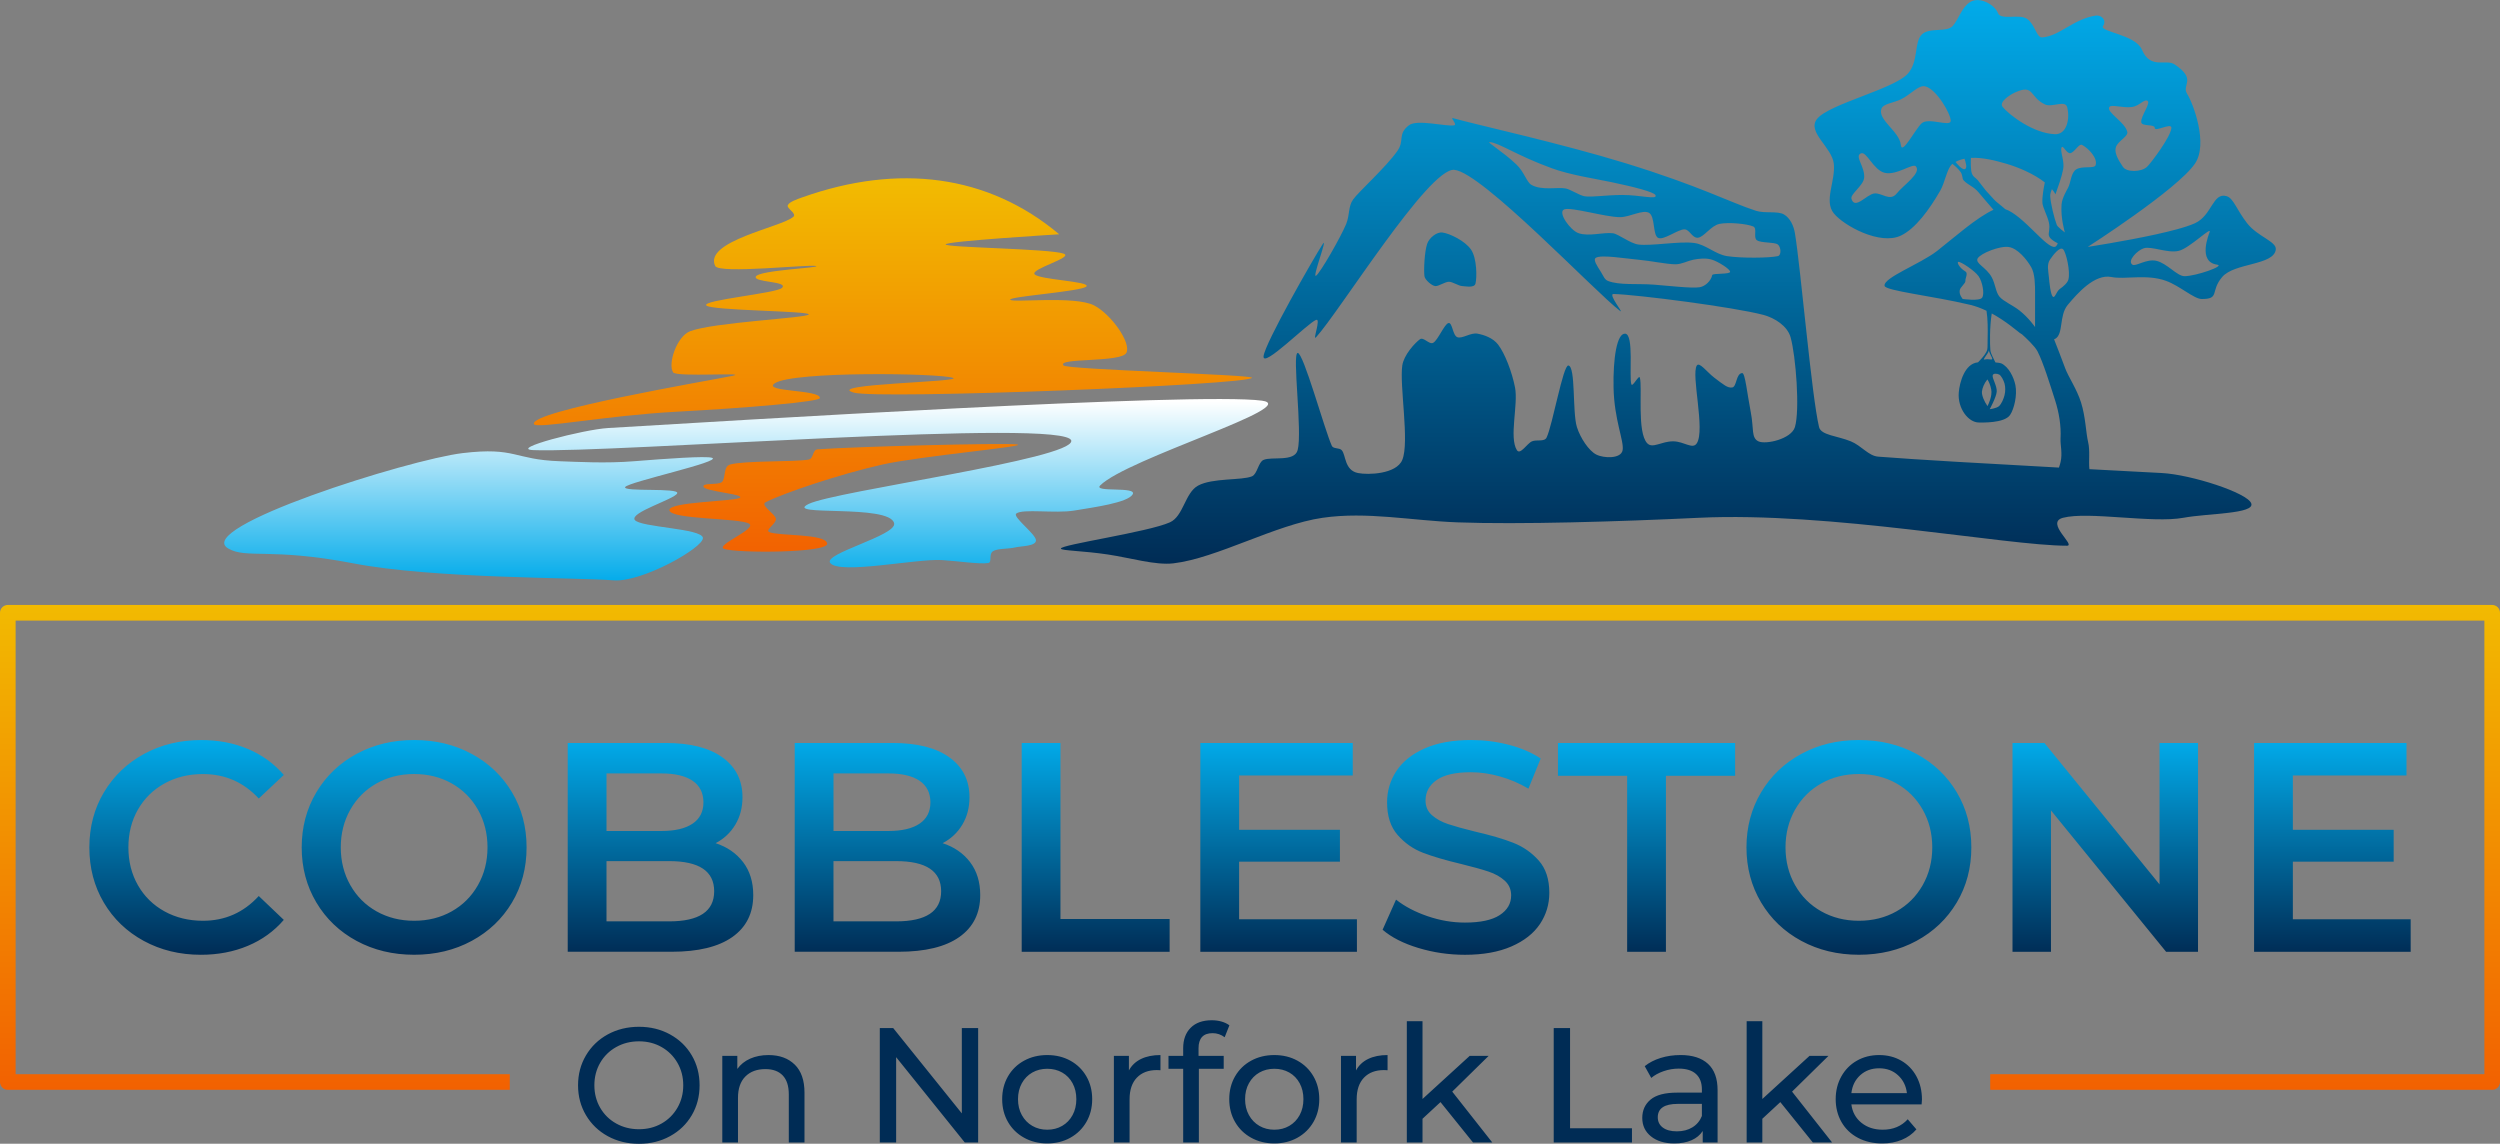 <?xml version="1.0" encoding="UTF-8"?><svg id="Layer_2" xmlns="http://www.w3.org/2000/svg" xmlns:xlink="http://www.w3.org/1999/xlink" viewBox="0 0 2000 915.01"><rect x="0" y="0" width="2000" height="915.01" fill="#808080" stroke="none"/><defs><style>.cls-1{fill:url(#linear-gradient-2);}.cls-2{fill:url(#linear-gradient-3);}.cls-2,.cls-3,.cls-4{fill-rule:evenodd;}.cls-3{fill:url(#linear-gradient-5);}.cls-5{fill:#002c55;}.cls-4{fill:url(#linear-gradient-4);}.cls-6{fill:url(#linear-gradient);}</style><linearGradient id="linear-gradient" x1="1000" y1="763.81" x2="1000" y2="592.01" gradientUnits="userSpaceOnUse"><stop offset="0" stop-color="#002c55"/><stop offset="1" stop-color="#01abea"/></linearGradient><linearGradient id="linear-gradient-2" x1="1000" y1="871.86" x2="1000" y2="483.96" gradientUnits="userSpaceOnUse"><stop offset="0" stop-color="#f26101"/><stop offset="1" stop-color="#f2ba01"/></linearGradient><linearGradient id="linear-gradient-3" x1="714.33" y1="445.03" x2="714.33" y2="147.02" xlink:href="#linear-gradient-2"/><linearGradient id="linear-gradient-4" x1="596.92" y1="466.25" x2="596.92" y2="321.13" gradientUnits="userSpaceOnUse"><stop offset="0" stop-color="#01abea"/><stop offset="1" stop-color="#fff"/></linearGradient><linearGradient id="linear-gradient-5" x1="1334.67" y1="450.97" x2="1334.67" y2="0" xlink:href="#linear-gradient"/></defs><g id="COBN_Logo"><g id="COBN_Logo_RGB"><path class="cls-5" d="M536.02,827.51c-7.41-4.05-15.68-6.08-24.83-6.08s-17.56,2.03-24.96,6.08c-7.41,4.05-13.22,9.65-17.45,16.8-4.23,7.14-6.34,15.12-6.34,23.92s2.11,16.78,6.34,23.92c4.23,7.15,10.04,12.74,17.45,16.8,7.41,4.05,15.73,6.08,24.96,6.08s17.43-2.03,24.83-6.08c7.41-4.05,13.2-9.63,17.38-16.73,4.18-7.1,6.27-15.09,6.27-23.98s-2.09-16.88-6.27-23.98c-4.18-7.1-9.98-12.68-17.38-16.73ZM541.96,886.19c-3.1,5.36-7.32,9.56-12.68,12.61-5.36,3.05-11.39,4.58-18.1,4.58s-12.79-1.53-18.23-4.58c-5.45-3.05-9.72-7.25-12.81-12.61-3.09-5.36-4.64-11.35-4.64-17.97s1.55-12.61,4.64-17.97c3.09-5.36,7.36-9.56,12.81-12.61,5.45-3.05,11.52-4.58,18.23-4.58s12.74,1.53,18.1,4.58c5.36,3.05,9.58,7.25,12.68,12.61,3.09,5.36,4.64,11.35,4.64,17.97s-1.55,12.61-4.64,17.97ZM635.81,851.69c5.18,5.1,7.78,12.57,7.78,22.42v39.86h-12.55v-38.43c0-6.71-1.61-11.76-4.84-15.16-3.23-3.4-7.84-5.1-13.85-5.1-6.8,0-12.15,1.98-16.08,5.95-3.92,3.96-5.88,9.65-5.88,17.06v35.68h-12.55v-69.27h12.02v10.46c2.53-3.57,5.95-6.32,10.26-8.23,4.31-1.92,9.22-2.88,14.7-2.88,8.8,0,15.79,2.55,20.98,7.65ZM769.45,822.47h13.07v91.49h-10.72l-54.89-68.23v68.23h-13.07v-91.49h10.72l54.9,68.23v-68.23ZM856.3,848.55c-5.45-3.01-11.61-4.51-18.49-4.51s-13.07,1.5-18.56,4.51c-5.49,3.01-9.78,7.19-12.87,12.55-3.09,5.36-4.64,11.43-4.64,18.23s1.55,12.87,4.64,18.23c3.09,5.36,7.39,9.56,12.87,12.61,5.49,3.05,11.68,4.57,18.56,4.57s13.05-1.53,18.49-4.57c5.45-3.05,9.72-7.25,12.81-12.61,3.09-5.36,4.64-11.43,4.64-18.23s-1.55-12.87-4.64-18.23c-3.09-5.36-7.36-9.54-12.81-12.55ZM858.06,892.07c-2.01,3.7-4.77,6.58-8.3,8.63-3.53,2.05-7.52,3.07-11.96,3.07s-8.43-1.02-11.96-3.07c-3.53-2.05-6.32-4.92-8.37-8.63-2.05-3.7-3.07-7.95-3.07-12.74s1.03-9.04,3.07-12.74c2.05-3.7,4.84-6.56,8.37-8.56,3.53-2,7.51-3.01,11.96-3.01s8.43,1,11.96,3.01c3.53,2.01,6.29,4.86,8.3,8.56,2,3.7,3.01,7.95,3.01,12.74s-1,9.04-3.01,12.74ZM912.82,847.18c4.27-2.09,9.45-3.14,15.55-3.14v12.15c-.7-.09-1.66-.13-2.88-.13-6.8,0-12.13,2.03-16.01,6.08-3.88,4.05-5.82,9.82-5.82,17.32v34.51h-12.55v-69.27h12.02v11.63c2.18-4.01,5.4-7.06,9.67-9.15ZM958.83,838.68v6.01h20.13v10.33h-19.87v58.95h-12.55v-58.95h-11.76v-10.33h11.76v-6.14c0-6.88,2-12.33,6.01-16.34,4.01-4.01,9.63-6.01,16.86-6.01,2.79,0,5.4.35,7.84,1.05,2.44.7,4.53,1.7,6.27,3.01l-3.79,9.54c-2.88-2.18-6.1-3.27-9.67-3.27-7.49,0-11.24,4.05-11.24,12.15ZM1037.97,848.55c-5.45-3.01-11.61-4.51-18.5-4.51s-13.07,1.5-18.56,4.51c-5.49,3.01-9.78,7.19-12.87,12.55-3.09,5.36-4.64,11.43-4.64,18.23s1.55,12.87,4.64,18.23c3.09,5.36,7.38,9.56,12.87,12.61,5.49,3.05,11.68,4.57,18.56,4.57s13.05-1.53,18.5-4.57c5.45-3.05,9.71-7.25,12.81-12.61,3.09-5.36,4.64-11.43,4.64-18.23s-1.55-12.87-4.64-18.23c-3.1-5.36-7.36-9.54-12.81-12.55ZM1039.73,892.07c-2.01,3.7-4.77,6.58-8.3,8.63-3.53,2.05-7.51,3.07-11.96,3.07s-8.43-1.02-11.96-3.07c-3.53-2.05-6.32-4.92-8.37-8.63-2.05-3.7-3.07-7.95-3.07-12.74s1.02-9.04,3.07-12.74c2.05-3.7,4.84-6.56,8.37-8.56,3.53-2,7.51-3.01,11.96-3.01s8.43,1,11.96,3.01c3.53,2.01,6.3,4.86,8.3,8.56,2,3.7,3.01,7.95,3.01,12.74s-1,9.04-3.01,12.74ZM1094.5,847.18c4.27-2.09,9.45-3.14,15.55-3.14v12.15c-.7-.09-1.66-.13-2.88-.13-6.8,0-12.13,2.03-16.01,6.08-3.88,4.05-5.82,9.82-5.82,17.32v34.51h-12.55v-69.27h12.02v11.63c2.18-4.01,5.4-7.06,9.67-9.15ZM1161.8,873.32l32.02,40.65h-15.42l-26.01-32.29-14.38,13.33v18.95h-12.55v-96.98h12.55v62.21l37.77-34.51h15.16l-29.15,28.62ZM1256.04,902.59h49.53v11.37h-62.6v-91.49h13.07v80.12ZM1344.39,844.04c-5.58,0-10.85.76-15.81,2.29-4.97,1.53-9.24,3.73-12.81,6.6l5.23,9.41c2.7-2.27,6.01-4.07,9.93-5.42,3.92-1.35,7.93-2.03,12.02-2.03,6.1,0,10.72,1.44,13.85,4.31,3.14,2.88,4.71,7.01,4.71,12.41v2.49h-19.87c-9.67,0-16.73,1.85-21.17,5.55-4.44,3.7-6.66,8.6-6.66,14.7s2.33,11.02,6.99,14.77c4.66,3.75,10.87,5.62,18.63,5.62,5.32,0,9.91-.85,13.79-2.55,3.88-1.7,6.86-4.16,8.95-7.39v9.15h11.89v-41.82c0-9.32-2.55-16.34-7.65-21.04-5.1-4.71-12.44-7.06-22.02-7.06ZM1361.51,892.79c-1.57,3.92-4.1,6.95-7.58,9.08-3.49,2.14-7.62,3.2-12.42,3.2s-8.54-1-11.24-3.01c-2.7-2.01-4.05-4.75-4.05-8.23,0-7.15,5.32-10.72,15.95-10.72h19.34v9.67ZM1433.66,873.32l32.02,40.65h-15.42l-26.01-32.29-14.38,13.33v18.95h-12.55v-96.98h12.55v62.21l37.77-34.51h15.16l-29.14,28.62ZM1537.57,879.72c0-6.97-1.46-13.16-4.38-18.56-2.92-5.4-6.97-9.61-12.16-12.61-5.18-3.01-11.09-4.51-17.71-4.51s-12.57,1.5-17.84,4.51c-5.27,3.01-9.41,7.21-12.42,12.61-3.01,5.4-4.51,11.46-4.51,18.17s1.55,12.9,4.64,18.3c3.09,5.4,7.47,9.61,13.13,12.61,5.66,3.01,12.16,4.51,19.48,4.51,5.75,0,10.96-.96,15.62-2.88,4.66-1.92,8.56-4.71,11.7-8.36l-6.93-8.1c-5.05,5.58-11.72,8.36-20,8.36-6.8,0-12.48-1.85-17.06-5.55-4.57-3.7-7.25-8.6-8.04-14.7h56.2c.18-1.57.26-2.83.26-3.79ZM1481.1,874.49c.7-5.92,3.07-10.72,7.12-14.37,4.05-3.66,9.08-5.49,15.1-5.49s11.04,1.85,15.09,5.56c4.05,3.7,6.43,8.47,7.12,14.31h-44.44Z"/><path class="cls-6" d="M110.36,647.61c-5.09,8.91-7.64,19.01-7.64,30.3s2.55,21.4,7.64,30.3c5.09,8.91,12.17,15.87,21.24,20.88,9.07,5.01,19.33,7.52,30.78,7.52,17.66,0,32.53-6.6,44.62-19.8l20.04,19.09c-7.79,9.07-17.38,15.99-28.75,20.76-11.37,4.77-23.9,7.16-37.58,7.16-16.86,0-32.09-3.7-45.69-11.09-13.6-7.4-24.26-17.62-31.97-30.66-7.71-13.04-11.57-27.76-11.57-44.14s3.9-31.1,11.69-44.14c7.79-13.04,18.49-23.27,32.09-30.66,13.6-7.4,28.83-11.09,45.69-11.09,13.68,0,26.17,2.39,37.46,7.16,11.29,4.77,20.84,11.69,28.63,20.76l-20.04,18.85c-12.09-13.04-26.96-19.57-44.62-19.57-11.45,0-21.71,2.51-30.78,7.52-9.07,5.01-16.15,11.97-21.24,20.88ZM409.57,633.77c7.8,13.04,11.69,27.76,11.69,44.14s-3.9,31.1-11.69,44.14c-7.79,13.04-18.53,23.26-32.21,30.66-13.68,7.4-29.03,11.09-46.05,11.09s-32.37-3.7-46.05-11.09c-13.68-7.4-24.42-17.66-32.21-30.78-7.8-13.12-11.69-27.8-11.69-44.02s3.9-30.9,11.69-44.02c7.79-13.12,18.53-23.38,32.21-30.78,13.68-7.4,29.03-11.09,46.05-11.09s32.37,3.7,46.05,11.09c13.68,7.4,24.42,17.62,32.21,30.66ZM390,677.91c0-11.13-2.55-21.2-7.63-30.18-5.09-8.99-12.09-15.98-21-21-8.91-5.01-18.93-7.52-30.06-7.52s-21.16,2.51-30.06,7.52c-8.91,5.01-15.91,12.01-21,21-5.09,8.99-7.63,19.05-7.63,30.18s2.55,21.2,7.63,30.18c5.09,8.99,12.09,15.98,21,21,8.91,5.01,18.93,7.52,30.06,7.52s21.16-2.51,30.06-7.52c8.91-5.01,15.91-12.01,21-21,5.09-8.99,7.63-19.05,7.63-30.18ZM594.49,689.72c5.41,7.08,8.11,15.87,8.11,26.36,0,14.48-5.57,25.65-16.7,33.52-11.14,7.87-27.36,11.81-48.68,11.81h-83.04v-167.03h78.26c19.73,0,34.92,3.86,45.57,11.57,10.66,7.72,15.98,18.33,15.98,31.85,0,8.27-1.91,15.59-5.73,21.95-3.82,6.36-9.07,11.29-15.75,14.79,9.23,3.02,16.54,8.07,21.95,15.15ZM485.21,664.79h43.9c10.82,0,19.13-1.95,24.93-5.85,5.81-3.9,8.71-9.58,8.71-17.06s-2.9-13.4-8.71-17.3c-5.81-3.9-14.12-5.85-24.93-5.85h-43.9v46.05ZM571.34,712.99c0-16.07-12.01-24.1-36.03-24.1h-50.11v48.2h50.11c24.02,0,36.03-8.03,36.03-24.1ZM776.07,689.72c5.41,7.08,8.11,15.87,8.11,26.36,0,14.48-5.57,25.65-16.7,33.52-11.13,7.87-27.36,11.81-48.67,11.81h-83.04v-167.03h78.26c19.72,0,34.92,3.86,45.57,11.57,10.66,7.72,15.99,18.33,15.99,31.85,0,8.27-1.91,15.59-5.73,21.95-3.82,6.36-9.07,11.29-15.75,14.79,9.23,3.02,16.55,8.07,21.95,15.15ZM666.79,664.79h43.9c10.82,0,19.13-1.95,24.93-5.85,5.81-3.9,8.71-9.58,8.71-17.06s-2.9-13.4-8.71-17.3c-5.81-3.9-14.12-5.85-24.93-5.85h-43.9v46.05ZM752.92,712.99c0-16.07-12.01-24.1-36.03-24.1h-50.11v48.2h50.11c24.02,0,36.03-8.03,36.03-24.1ZM848.37,594.4h-31.02v167.03h118.35v-26.25h-87.33v-140.78ZM991.29,689.36h80.65v-25.53h-80.65v-43.43h90.91v-26.01h-121.93v167.03h125.27v-26.01h-94.25v-46.05ZM1210.57,674.21c-7.95-3.1-18.13-6.09-30.54-8.95-9.07-2.23-16.23-4.22-21.47-5.96-5.25-1.75-9.58-4.14-13-7.16-3.42-3.02-5.13-6.92-5.13-11.69,0-6.84,2.98-12.33,8.95-16.47,5.97-4.14,15.07-6.2,27.32-6.2,7.48,0,15.19,1.11,23.15,3.34,7.95,2.23,15.59,5.49,22.91,9.78l9.78-24.1c-7.16-4.77-15.67-8.43-25.53-10.97-9.86-2.55-19.89-3.82-30.06-3.82-14.63,0-27,2.23-37.1,6.68-10.1,4.45-17.66,10.46-22.67,18.02-5.01,7.56-7.52,15.94-7.52,25.17,0,10.98,2.82,19.69,8.47,26.13,5.65,6.44,12.41,11.17,20.28,14.2,7.87,3.02,18.18,6.04,30.9,9.07,9.07,2.23,16.23,4.22,21.48,5.97,5.25,1.75,9.58,4.18,13,7.28,3.42,3.1,5.13,7.04,5.13,11.81,0,6.52-3.06,11.77-9.19,15.75-6.12,3.98-15.39,5.97-27.8,5.97-10.02,0-20-1.71-29.94-5.13-9.94-3.42-18.33-7.83-25.17-13.24l-10.74,24.1c7,6.05,16.5,10.9,28.51,14.55,12.01,3.66,24.46,5.49,37.34,5.49,14.63,0,27.04-2.23,37.22-6.68,10.18-4.45,17.78-10.42,22.79-17.9,5.01-7.48,7.52-15.83,7.52-25.05,0-10.82-2.82-19.41-8.47-25.77-5.65-6.36-12.45-11.1-20.4-14.2ZM1246.36,620.64h55.36v140.78h31.02v-140.78h55.36v-26.25h-141.73v26.25ZM1565.38,633.77c7.79,13.04,11.69,27.76,11.69,44.14s-3.9,31.1-11.69,44.14c-7.8,13.04-18.53,23.26-32.21,30.66-13.68,7.4-29.03,11.09-46.05,11.09s-32.37-3.7-46.05-11.09c-13.68-7.4-24.42-17.66-32.21-30.78-7.79-13.12-11.69-27.8-11.69-44.02s3.9-30.9,11.69-44.02c7.79-13.12,18.53-23.38,32.21-30.78,13.68-7.4,29.03-11.09,46.05-11.09s32.37,3.7,46.05,11.09c13.68,7.4,24.42,17.62,32.21,30.66ZM1545.81,677.91c0-11.13-2.55-21.2-7.64-30.18-5.09-8.99-12.09-15.98-21-21-8.91-5.01-18.93-7.52-30.06-7.52s-21.16,2.51-30.06,7.52c-8.91,5.01-15.91,12.01-21,21-5.09,8.99-7.64,19.05-7.64,30.18s2.55,21.2,7.64,30.18c5.09,8.99,12.09,15.98,21,21,8.91,5.01,18.93,7.52,30.06,7.52s21.16-2.51,30.06-7.52c8.91-5.01,15.91-12.01,21-21,5.09-8.99,7.64-19.05,7.64-30.18ZM1727.63,707.5l-92.1-113.1h-25.53v167.03h30.78v-113.1l92.1,113.1h25.53v-167.03h-30.78v113.1ZM1834.29,735.41v-46.05h80.65v-25.53h-80.65v-43.43h90.91v-26.01h-121.93v167.03h125.27v-26.01h-94.25Z"/><path class="cls-1" d="M1993.75,871.86h-401.58v-12.5h395.33v-362.89H12.5v362.89h395.32v12.5H6.25c-3.45,0-6.25-2.8-6.25-6.25v-375.39c0-3.45,2.8-6.25,6.25-6.25h1987.5c3.45,0,6.25,2.8,6.25,6.25v375.39c0,3.45-2.8,6.25-6.25,6.25Z"/><path class="cls-2" d="M630.26,164.11c1.27-2.62,7.12-4.65,11.99-6.37,76.34-27.02,148.17-18.22,205.1,29.69,0,0-91.41,5.54-90.83,8.11.58,2.57,82.42,3.35,94.28,7.33,8.98,3.02-26.73,12.24-23.1,16.56,3.63,4.33,44.91,5.69,41.44,9.71-3.47,4.02-62.37,8.06-60.96,10.64,1.42,2.59,51.69-3.37,67.03,4.52,13.62,7,29.96,29.94,25.9,37.95-4.07,8.01-56,3.79-50.31,10.12,2.98,3.32,152.29,7.34,150.79,9.88-3.43,5.76-298.69,17.32-318.38,11.88-25.46-7.03,89.15-8.55,79.06-11.88-11.33-3.75-127.67-5.41-142.42,4.36-10.68,7.07,36.64,4.85,36.04,11.86-.25,2.92-57.75,7.85-115,10.93-56.05,3.01-112.19,14.07-113.76,9.88-3.9-10.4,140.49-34.81,158.73-38.58,15.1-3.12-44.73,1.2-47.36-2.8-4.43-6.74,2.9-28.77,13.51-32.88,18.6-7.21,93.54-10.6,94.97-13.45,1.43-2.86-78.74-3.02-81.99-7.26-3.25-4.25,55.98-9.64,60.55-13.96,5.76-5.44-22.74-4.29-20.91-9.02,2.05-5.28,53.53-7.13,48.12-8.55-5.42-1.43-77.49,6.56-80.61,0-9.43-19.87,53.27-31.08,62.51-39.32,3.07-2.73-5.66-6.72-4.39-9.33ZM813.44,355.53c-11.8-1.32-131.28,1.82-159.37,3.94-4.22.32-3.04,7.46-7.21,8.19-11.67,2.03-50.88.68-62.78,3.96-5.77,1.59-3.28,11.51-6.71,14.13-3.16,2.41-15.48.26-14.57,3.62,1.02,3.77,33.06,5.95,29.1,8.84-3.95,2.89-56.71,3.18-56.41,9.85.35,7.71,56.06,6.17,63.77,10.87,6.82,4.16-27.66,17.38-19.93,20.15,10.14,3.64,83.38,3.32,82.4-4.23-1.07-8.16-39.51-5.92-46.35-9.22-3.56-1.72,5.81-6.67,5.33-10.59-.48-3.98-12.87-10.9-8.23-13.26,14.21-7.24,59.16-22.46,93.48-30.16,30.61-6.86,119.29-14.76,107.49-16.08Z"/><path class="cls-4" d="M182.6,438.81c-28.83-16.65,144.13-71.17,187.59-76.33,42.71-5.07,40.7,5.23,77.7,6.52,14.31.5,36.85,1.81,59.24,0,26.16-2.11,57.68-4.34,62.48-2.76,8.92,2.93-67.23,19.35-69.47,23.42-2.24,4.07,43.86.29,41.61,5.03-2.25,4.75-38.1,15.26-33.94,21.25,4.16,5.99,53.81,6.7,54.51,14.39.69,7.69-48.82,35.77-71.52,33.94-30.01-2.42-143.93-1.2-208.12-13.58-66.04-12.73-85.44-3.43-100.07-11.87ZM857.04,352.65c1.37,14.64-188.7,40.12-210.08,50.5-21.38,10.38,65.05-.25,68.36,15.52,2.06,9.8-57.17,24.2-51.13,31.73,7.57,9.45,68.63-3.53,89.18-2.35,12.42.72,30.43,3.51,37.24,2.35,3.28-.56.2-6.84,3.6-9.3,3.41-2.46,12.2-1.81,17.63-3.1,5.42-1.3,16.93-.89,16.93-5.75s-18.97-18.79-15.77-21.39c5-4.08,31.09.11,46.35-2.41,15.52-2.57,42.9-6.24,46.78-12.98,3.79-6.58-31.81-1.27-26.01-7.09,21.48-21.53,162.38-63.36,129.39-67.85-51.47-7-425.06,16.05-523.1,21.9-19.54,1.17-80.12,16.86-59.65,17.67,62.66,2.47,428.56-26.02,430.29-7.45Z"/><path class="cls-3" d="M1139.57,221c-.69-5.32.1-20.01,2.19-26.03,1.58-4.56,7.48-9.6,12.26-8.95,5.85.8,18.14,6.73,22.86,13.73,4.72,7.01,4.71,22.27,3.51,27.12-.88,3.53-7.19,2.22-10.73,1.98-2.95-.2-7.56-3.45-10.51-3.45-3.21,0-8.3,3.8-11.07,3.45s-8.12-4.99-8.5-7.84ZM1643.99,271.09c-.24.13-.48.25-.73.36,2.06,5.22,6.47,16.49,8.82,22.99,2.48,6.85,9.31,16.6,12.75,27.51,3.65,11.55,3.89,24.27,5.66,31.67,1.65,6.88.32,15.08,1.03,21.72,23.4,1.25,44,2.34,57.94,3.08,23.49,1.25,68.69,15.89,71.56,24.33,2.87,8.44-34.35,7.81-54.34,11.48-24.76,4.55-75.99-5.33-96.3,0-14.54,3.82,10.68,22.34,3.16,22.34-48.56,0-189.83-27.36-294.56-22.34-63.65,3.06-144.03,5.49-193.09,3.65-36.88-1.39-72.2-8.78-107.77-3.65-37.87,5.47-84.55,32.34-119.45,36.45-14.16,1.67-34.21-4.34-52.16-7.06-20.11-3.04-37.42-3.02-37.79-4.73-.67-3.14,69.48-13.1,87.19-21.02,10.89-4.87,12.06-23.68,22.54-29.38,11.59-6.31,35.13-4.02,43.16-7.45,4.31-1.84,4.94-11.2,9.21-13.11,6.49-2.91,24.71,1.85,27.3-7.83,3.93-14.68-4.56-77.16,0-77.73,4.56-.58,21.48,61.33,27.34,74.29,1.18,2.61,5.88,1.38,7.87,3.44,3.48,3.63,2.04,16.07,13.03,18.32,8.14,1.66,30.77.91,35.47-10.49,5.91-14.34-2.35-59.48,0-75.56,1.22-8.32,9.96-17.91,14.09-20.94,2.97-2.17,7.48,4.61,10.68,2.79,3.81-2.16,8.94-15.03,12.16-15.77,3.22-.74,3.29,9.91,7.14,11.32,3.86,1.41,10.66-3.83,15.99-2.86,5.44.99,12.54,3.44,16.62,8.8,5.47,7.17,11.07,21.84,13.51,34.23,2.7,13.71-4.92,40.01,1.5,50.18,2.63,4.17,8.13-5.4,12.09-7.07,3.69-1.57,9.92.62,11.65-2.99,4.85-10.11,13.23-58.34,17.46-57.67,5.93.94,3.09,37.39,6.81,49.27,2.68,8.56,9.43,18.91,15.52,21.99,6.1,3.08,19.83,3.49,21.05-3.52,1.28-7.36-6.77-24.21-7.26-50.18-.44-23.42,2.69-43.42,9.28-43.02,7.22.44,3.01,34.61,4.97,40.48.91,2.72,6.06-8.04,6.81-5.27,2.12,7.87-2.43,43.72,5.89,52.47,4.3,4.52,11.42-1.64,20.82-1.55,8.78.08,15.53,6.75,18.85,1.55,6.87-10.75-4.72-54.77,0-62.21,2.04-3.22,8.32,5.48,13.99,9.75,7.44,5.6,10.63,8.43,14.35,7.81,3.71-.62,2.89-11.07,7.92-11.52,2.42-.22,4,16.42,6.95,31.57,2.5,12.86.19,20.27,6.07,23.05,5.88,2.78,26.34-1.85,29.2-11.39,4.08-13.6.74-56.91-3.47-71.87-2.54-9.04-12.68-15.49-21.76-17.89-23.6-6.25-100.74-16.19-119.85-16.73-4.82-.14,8.99,16.44,5.15,13.51-20.24-15.42-110.58-111.03-132.63-112.83-20.45-1.67-92.12,113.93-110.54,133.94-3.13,3.4,4.29-15.62,0-13.88-7,2.84-42.87,39.19-41.99,29.08.89-10.1,40.3-78.97,47.3-89.71,4.71-7.22-8.78,27.69-5.31,25.3,3.47-2.39,19.69-30.79,24.05-41.25,2.97-7.12,1.61-14.13,5.55-19.69,4.47-6.32,26.33-25.83,35.51-38.95,5.91-8.44-.13-13.27,9.2-20.49,6.57-5.09,30.2,1.35,36.24,0,2.63-.58-3.56-6.42-.98-5.69,18.6,5.27,85.89,20.02,137.74,35.96,60.27,18.53,83.45,31.3,104.62,38.14,7.16,2.32,17.2-.06,22.4,2.93,5.02,2.89,7.84,9.28,8.78,15,4.68,28.35,13.35,130.32,19.3,155.12,1.58,6.57,14.72,7,25.41,11.39,8.59,3.53,14.13,11.63,21.85,12.25,28.41,2.28,90.15,5.79,144.65,8.75.49-1.42.94-2.86,1.28-4.32,1.7-7.13-.28-13.93,0-18.82.59-10.34-1.29-21.14-4.4-30.83-3.7-11.52-9.57-30.58-14.1-39.15-2.2-4.17-9.37-10.82-12.3-13.45-.61-.36-1.2-.74-1.75-1.12-1.93-1.34-10.85-9.3-22.49-15.63-1.77,11.21-1.49,24.91-1.1,29.43.25,2.94,3.2,7.71,4.06,9.77,2.09.19,3.95.43,4.57.71,6.11,2.75,10.19,11.36,11.41,17.5,1.55,7.75-.91,18.85-4.27,23.81-4.59,6.78-22.92,6.03-24.92,6.04-8.37.06-17.18-11.2-16.14-23.99.65-7.99,4.71-23,15.13-24.11.07,0,.16-.02.25-.02.6-.68,1.45-1.53,1.79-1.88,1.72-1.79,5.09-5.59,5.67-8.56.31-1.61.15-4.95.25-8.82.17-6.67.22-15.3-.89-22-4.12-1.97-8.48-3.66-12.95-4.73-30.1-7.19-67.81-11.22-68.59-15.2-1.27-6.53,28.69-17.53,42.06-27.98,13.58-10.63,31.47-26.68,45.07-32.89-2.02-2.32-8.5-9.8-11.92-13.92-4.09-4.92-8.36-5.71-12.01-9.64-1.19-1.28-.62-4.12-2.36-6.62-1.9-2.72-4.93-5.29-6.51-6.54-4.33,3.1-5.87,14.62-9.81,21.46-8.92,15.49-19.98,30.43-31.47,35.91-16.62,7.94-45.56-7.81-53.67-17.79-8.11-9.98,1.49-25.81,0-39.7-1.41-13.16-21.59-25.22-13.52-35.72,9.24-12.02,61.79-23.98,72.79-36.39,8.55-9.66,4.92-24.7,10.9-31.04,5.98-6.35,20.03-1.55,24.96-7.05,4.93-5.5,6.97-14.84,14.09-19.26,7.12-4.42,19.35,1.88,22.16,9.06,2.29,5.83,17.24.27,23.25,4.55,6.58,4.69,7.47,15.14,12.09,14.79,14.06-1.08,24.58-14.57,42.76-17.44,4.44-.7,9.1,3.54,5.92,8.3-3.18,4.76,25.89,6.66,31.12,19.01,6.77,16,19.22,7.1,26.08,11.7,18.18,12.19,5.4,16.25,10.05,23.56,4.65,7.31,17.19,39.96,6.21,55.93-14.28,20.78-85.71,66.53-85.71,66.53,0,0,29.36-4.46,54.72-10.04,5.84-1.29,11.46-2.63,16.47-4,5.95-1.62,11.02-3.27,14.53-4.87,13.81-6.3,14.19-24.86,25.3-21.7,5.59,1.59,8.04,10.89,16.49,21.7,8.34,10.67,23.63,14.57,22.93,20.95-1.41,12.84-33.16,10.58-42.91,22.06-9.75,11.48-1.58,17.6-16.33,17.6-6.17,0-17.44-10.51-28.61-14.55-15.55-5.64-32.89-.86-43.55-3.04-13.56-2.78-27.5,13.3-35.04,22.3-7.13,8.51-3.17,23.48-10.18,27.23ZM1705.91,211.73c2.59,1.78,11.24-4.88,19.14-3.08,8.61,1.96,16.61,12.29,22.51,12.29,9.25,0,32.87-8.31,26.16-9.21-15.81-2.13-6.63-24.34-6.02-26.04,1.85-5.12-15.93,12.84-24.69,14.99-8.76,2.15-21.7-3.93-27.89-2.09-5.13,1.53-13.62,10.11-9.21,13.14ZM1701.85,105.51c.85,3.76-7.82,7.35-9.2,12.47-1.55,5.71,4.18,12.89,5.58,15.33,2.66,4.63,14.92,4.59,19.55,0,3.14-3.12,18.59-23.49,19.33-30.89.47-4.73-13.27,3.43-13.27,0s-10.36-.95-10.84-4.6c-.64-4.86,8.24-15.7,4.78-17.3-2.64-1.22-6.48,4.33-12.17,5.09-7.36.98-16.64-2.35-18.14,0-2.66,4.17,12.59,12.01,14.37,19.91ZM1532.67,133.07c-2.45-2.75-15.53,7.56-25.03,5.16-8.96-2.25-14.29-17.35-18.83-15.55-5.49,2.17,3.2,10.54,2.53,19.46-.47,6.28-11.29,13.14-10.17,16.91,2.7,9.12,12.19-3.57,18.23-4.28,6.04-.71,12.63,6.72,17.99,0,5.38-6.75,20.05-16.35,15.28-21.7ZM1560.56,96.83c.47-4.96-11.3-25.76-20.56-27.79-5.18-1.14-11.56,6.7-19.32,10.44-6.12,2.94-14,3.46-15.5,7.4-3.42,8.94,14.46,18.17,15.5,29.05.82,8.5,11.15-11.94,16.49-17.16,5.33-5.22,22.92,3.01,23.39-1.94ZM1571.57,126.98c-2.51.52-4.91,1.34-7.14,2.54,1.4,1.81,5.41,6.65,7.57,5.75,2.02-.85.57-5.62-.43-8.29ZM1590.01,324.87c.99-1.92,3.97-8.26,2.96-13.38-.7-3.55-1.86-6.13-3.05-7.96-2.55,3.05-4.2,7.11-4.38,9.88-.2,3.06,1.98,8.03,4.47,11.46ZM1599.28,299.61c-1.59-.76-4.87-1.26-5.17.89-.32,2.3,3.64,8.49,3.26,12.9-.39,4.48-5.59,13.96-5.59,13.96,0,0,5.59-.68,7.49-2.5,1.98-1.89,3.64-5.77,4.37-8.76.73-2.98.73-6.46,0-9.21-.73-2.74-2.78-6.53-4.37-7.29ZM1591.88,282.67c-.78-1.86-.9-2.53-.9-2.53,0,0,.14,1.03-.91,2.53-1.59,2.25-3.08,4.52-3.02,4.85.07.38,1.79-.25,3.02-.16.61.05.87.13,1.82.16.96.03,1.17.13,1.62,0,.95-.27-.6-2.43-1.62-4.85ZM1252.49,150.75c3.9.77,11.19,5.62,15.11,6.25,5.88.95,16.51-.95,30.05-1.03,14.05-.09,29.16,4.25,26.63,0-1.42-2.38-16.78-6.46-35.68-10.37-13.19-2.74-32.54-5.67-47.09-10.97-28.58-10.42-42.29-20.5-49.8-20.97-2.76-.17,10.53,7.52,21.41,17.92,6.34,6.05,8.14,14.12,12.07,16.34,8.3,4.67,20.99,1.6,27.3,2.84ZM1384.08,217.43c0-2.18-9.35-8.01-14.29-9.62-4.87-1.58-10.81-.94-15.36,0-4.31.89-9.15,3.61-13.95,3.61-7.23,0-19.6-2.74-29.45-3.61-10.57-.93-30.34-4.33-34.45-1.51-2.29,1.58,1.34,6.76,4.08,11.12,2.16,3.44,2.88,6.22,5.77,7.35,9.13,3.56,23.41,1.94,36.6,2.94,11.57.88,30.4,3.12,36.73,2.07,4.41-.73,9.03-5.03,10.04-9.74.33-1.57,14.29-.43,14.29-2.62ZM1422.3,195.62c-2.81-2.12-13.55-1.06-16.83-3.46-3.05-2.24.58-9.47-2.88-10.98-4.99-2.17-19.68-3.56-27.06-2.06-6.69,1.36-12.53,10.71-17.23,11.06-4.7.34-6.55-6.7-10.77-6.7-5.34,0-17.07,9.32-21.25,6.7-4.17-2.63-2.09-17.21-7.14-19.95-5.05-2.74-15.34,3.5-23.14,3.5-11.68,0-39.14-8.36-44.64-6.21-5.5,2.15,4.82,16.86,11.63,19.08,8.35,2.73,19.29-.91,27.3,0,4.34.49,13.89,8.21,20.48,9.03,10.38,1.3,32.7-2.81,44.5-1.27,9.37,1.23,16.99,9.06,26.32,10.53,11.17,1.76,33.93,1.54,40.71,0,3.01-.69,2.46-7.4,0-9.26ZM1656.12,122.53c-2.96.3-5.77-6.9-6.85-4.56-1.4,3.03,2.53,10.87,1.27,17.41-1.3,6.75-4.01,13.81-6.16,20.04-.12-.23-.25-.45-.37-.67-.7-1.18-1.53-2.34-2.49-3.46-.77,1.85-1.41,3.91-1.34,5.57.25,5.6,3.18,17.78,5.29,23.17.6,1.54,6.42,5.93,6.42,5.93,0,0-3.53-11.69-2.62-22.55.42-5.02,3.89-10.7,5.32-13.46,2.13-4.1,2.15-12.02,6.57-14.56,5-2.87,14.35-.25,15.33-3.26,1.85-5.67-5.84-13.61-10.82-16.19-2.6-1.35-6.2,6.26-9.55,6.6ZM1602.16,85.6c5.32,6.41,24.43,21.11,41.83,21.76,9.48.36,12.21-12.61,9.7-21.76-1.56-5.69-12.24.49-17.59-2-12.75-5.93-8.57-16.62-24-9.66-4.59,2.07-13.18,7.77-9.94,11.66ZM1582.85,220.94c-3.1-4.4-14.54-12.02-16.29-11.41-1.1.38.76,4.66,5.77,7.64,2.34,1.39-.22,5.59,0,7.44.26,2.12-4.04,4.86-4.55,7.61-.66,3.57,2.39,6.95,2.39,6.95,0,0,13.41,1.99,15.53-1.04,2.11-3.04.23-12.8-2.85-17.18ZM1628.06,234.36c0-6.12-.03-15.23-3.06-20.55-3.49-6.12-10.7-14.99-17.84-16.18-7.14-1.19-22.71,5.04-25.01,9.06-2.3,4.03,6.84,7.05,11.22,15.09,3.04,5.58,3.13,11.92,6.25,15.6,3.18,3.74,10.63,6.81,15.91,10.97,7.43,5.86,12.52,13.28,12.52,13.28v-27.28ZM1643.99,197.46c.93-.24,1.64-1.33,2.22-2.82-1.44-.77-3.1-1.7-3.91-2.34-1.33-1.03-2.84-2.25-3.2-3.88-.54-2.4,1.17-5.38,0-10.49-1.28-5.57-4.91-11.89-5.17-15.61-.35-4.93,1.29-13.33,1.93-16.38-8.71-6.86-21.23-12.16-31.01-15.01-8.66-2.52-18.84-5.13-28.1-4.62-.14,2.79-.35,9.92.82,12.63,1.33,3.1,2.41,2.65,4.7,5.26,1.23,1.4,4.5,6.02,6.46,8.3,2.78,3.22,4.52,4.76,6.64,7.26,1.42,1.67,5.59,4.65,8.78,7.54,14.54,4.97,33.16,31.89,39.83,30.15ZM1647.93,231.11c2.91-2.05,6.01-4.76,6.76-7.4,1.77-6.21-1.71-21.56-4.16-24.22-2.46-2.66-7.88,4.22-10.59,8.28-2.64,3.95-1.24,9.32-.84,13.78.4,4.46,1.33,14.24,3.2,15.82,1.67,1.4,2.75-4.24,5.63-6.27Z"/></g></g></svg>